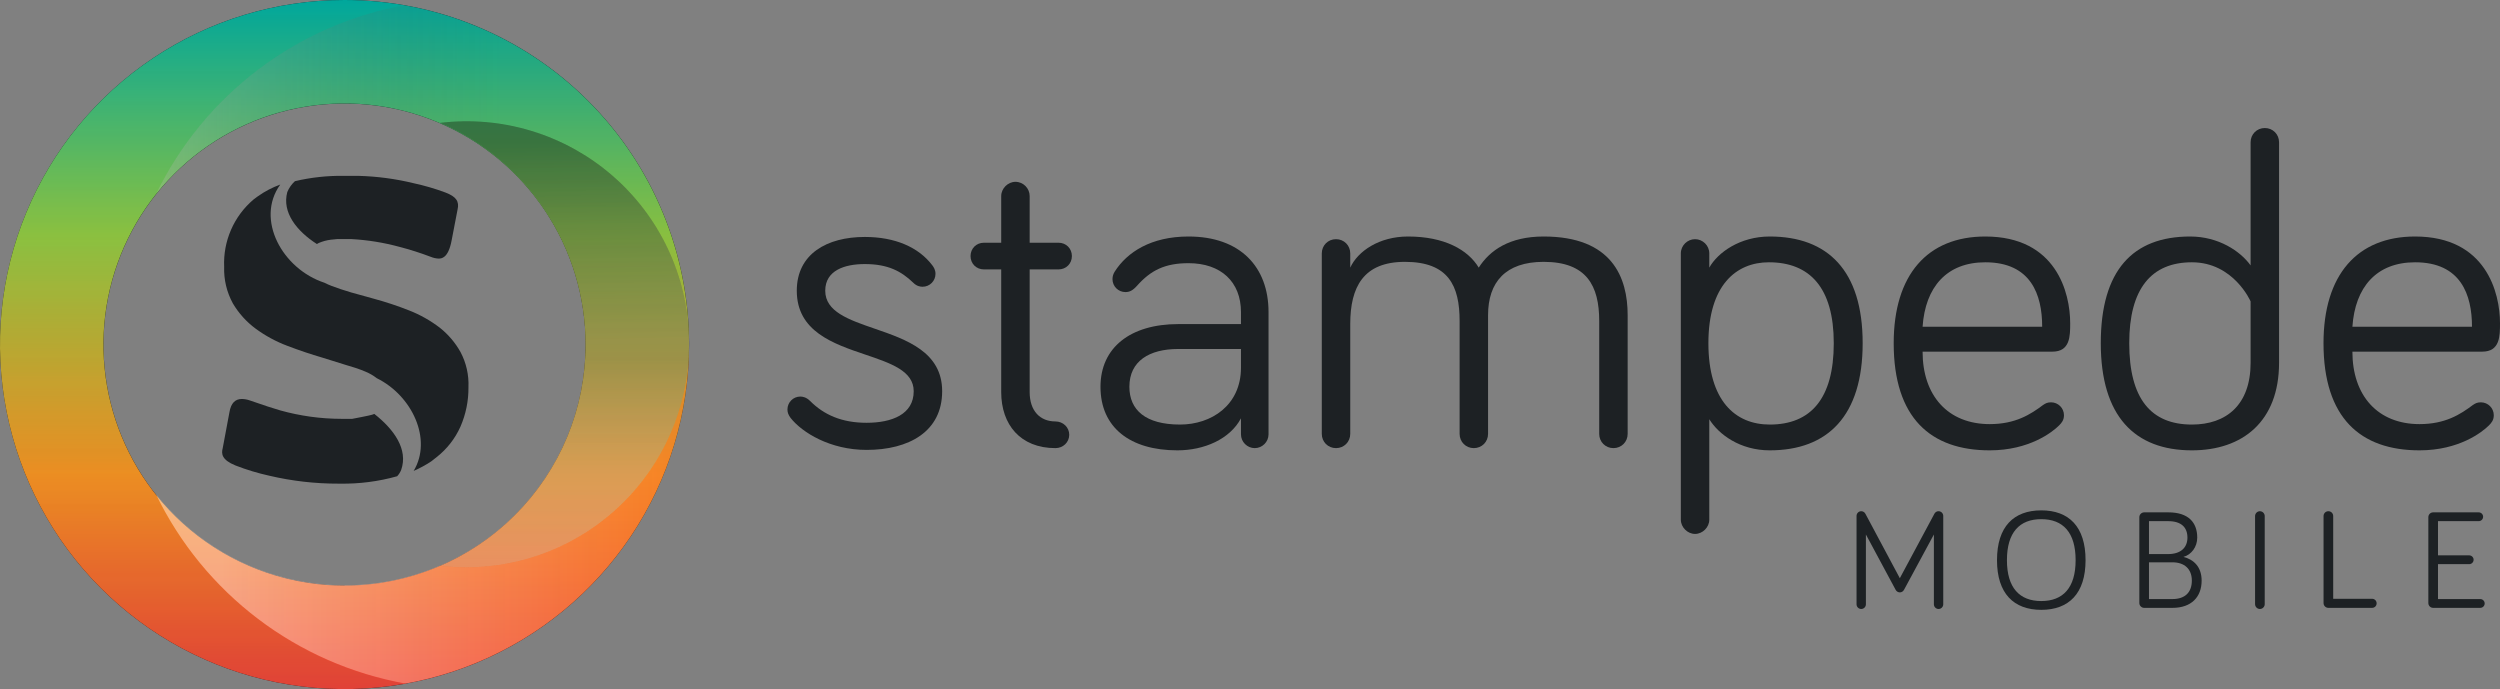 <svg width="907" height="250" viewBox="0 0 907 250" fill="none" xmlns="http://www.w3.org/2000/svg">
<rect x="0" y="0" width="907" height="250" fill="#808080" stroke="none"/>
<path d="M104.226 69.688C102.247 77.038 107.618 83.823 114.969 88.535L115.629 88.158C116.997 87.571 118.44 87.175 119.916 86.98L122.272 86.745H127.597C133.41 87.073 139.174 88.005 144.795 89.525C148.707 90.538 152.561 91.765 156.339 93.2C157.222 93.566 158.163 93.773 159.119 93.813C160.061 93.813 162.605 93.812 163.831 87.31L165.998 76.049C166.705 73.081 165.527 71.337 161.569 69.829C157.837 68.443 154.01 67.325 150.119 66.484C143.497 64.865 136.72 63.965 129.905 63.798H124.628C118.697 63.723 112.779 64.372 107.006 65.73C105.796 66.826 104.847 68.178 104.226 69.688Z" fill="#1D2124"/>
<path d="M104.273 125.476C100.173 123.94 96.305 121.847 92.776 119.256C89.419 116.786 86.598 113.66 84.483 110.068C82.263 106.017 81.173 101.444 81.326 96.828C81.119 92.221 81.967 87.628 83.804 83.398C85.641 79.168 88.42 75.414 91.928 72.421L93.059 71.573L93.577 71.196C96.077 69.427 98.803 68 101.681 66.955C92.54 79.63 102.529 97.629 117.702 102.576C118.529 102.998 119.379 103.375 120.246 103.707C122.319 104.508 124.864 105.356 127.455 106.11C130.047 106.864 132.779 107.618 135.607 108.372C139.987 109.557 144.298 110.989 148.517 112.66C152.463 114.212 156.173 116.305 159.543 118.879C162.613 121.308 165.175 124.318 167.082 127.738C169.152 131.648 170.144 136.039 169.956 140.459C170.01 145.403 169.015 150.301 167.034 154.831C165.103 159.128 162.161 162.895 158.459 165.809L156.48 167.364C154.452 168.714 152.307 169.881 150.072 170.851C156.951 159.401 149.506 143.522 136.69 137.208C135.451 136.245 134.088 135.453 132.638 134.852C131.554 134.381 130.282 133.91 128.869 133.439L125.617 132.449L116.853 129.716C112.801 128.539 108.608 127.125 104.273 125.476Z" fill="#1D2124"/>
<path d="M85.426 168.872C89.424 170.426 93.535 171.671 97.724 172.594C105.955 174.525 114.383 175.49 122.838 175.468H123.356C130.36 175.582 137.344 174.677 144.088 172.783C144.715 172.111 145.211 171.328 145.549 170.474C148.14 163.076 143.004 155.82 135.795 150.166L135.041 150.449C134.288 150.731 127.785 151.956 127.785 151.956H123.874C116.372 151.943 108.907 150.913 101.682 148.894C98.713 148.046 95.839 147.056 93.106 146.114L90.609 145.266C89.686 144.937 88.715 144.762 87.735 144.747C85.332 144.747 83.824 146.255 83.258 149.459L80.808 162.558C80.243 164.631 80.431 166.846 85.426 168.872Z" fill="#1D2124"/>
<path fill-rule="evenodd" clip-rule="evenodd" d="M55.556 21.067C76.113 7.331 100.281 0 125.005 0C158.158 0 189.954 13.17 213.397 36.613C236.84 60.056 250.01 91.852 250.01 125.005C250.01 149.728 242.678 173.897 228.943 194.454C215.207 215.011 195.684 231.033 172.842 240.494C150.001 249.956 124.866 252.431 100.618 247.608C76.369 242.784 54.095 230.879 36.613 213.397C19.131 195.914 7.225 173.641 2.402 149.392C-2.421 125.144 0.054 100.009 9.515 77.168C18.977 54.326 34.999 34.803 55.556 21.067ZM76.419 197.718C90.801 207.327 107.709 212.456 125.005 212.456V212.551C136.497 212.551 147.877 210.286 158.493 205.885C169.109 201.484 178.754 195.034 186.876 186.903C194.998 178.773 201.437 169.121 205.827 158.5C210.216 147.879 212.469 136.497 212.456 125.005C212.456 107.709 207.328 90.801 197.718 76.419C188.109 62.038 174.451 50.829 158.471 44.21C142.491 37.591 124.908 35.859 107.944 39.234C90.98 42.608 75.398 50.937 63.167 63.167C50.937 75.398 42.608 90.98 39.234 107.944C35.859 124.908 37.591 142.491 44.21 158.471C50.829 174.451 62.038 188.109 76.419 197.718Z" fill="#1D2124"/>
<path fill-rule="evenodd" clip-rule="evenodd" d="M740.575 221.253C750.564 221.253 756.64 215.332 756.64 203.233C756.64 191.03 750.564 185.16 740.575 185.16C730.587 185.16 724.511 191.03 724.511 203.233C724.511 215.332 730.587 221.253 740.575 221.253ZM740.575 188.353C748.453 188.353 753.035 193.141 753.035 203.233C753.035 213.273 748.453 218.061 740.575 218.061C732.698 218.061 728.115 213.273 728.115 203.233C728.115 193.141 732.698 188.353 740.575 188.353Z" fill="#1D2124"/>
<path d="M689.256 214.92C689.873 214.92 690.44 214.611 690.8 213.942L701.613 193.913V219.245C701.613 220.172 702.385 220.944 703.312 220.944C704.238 220.944 705.011 220.172 705.011 219.245V187.168C705.011 186.242 704.238 185.469 703.312 185.469C702.385 185.469 701.973 186.087 701.767 186.448L689.256 209.772L676.796 186.448C676.538 185.933 676.023 185.469 675.251 185.469C674.324 185.469 673.552 186.242 673.552 187.168V219.245C673.552 220.172 674.324 220.944 675.251 220.944C676.178 220.944 676.95 220.172 676.95 219.245V193.913L687.711 213.942C688.071 214.663 688.741 214.92 689.256 214.92Z" fill="#1D2124"/>
<path fill-rule="evenodd" clip-rule="evenodd" d="M798.752 210.647C798.752 216.619 794.993 220.532 788.197 220.532H777.9C776.973 220.532 776.149 219.76 776.149 218.782V187.632C776.149 186.654 776.973 185.881 777.9 185.881H786.652C793.912 185.881 797.156 189.485 797.156 195.046C797.156 198.444 795.045 201.225 792.162 202.048C795.869 202.975 798.752 205.653 798.752 210.647ZM786.601 189.074H779.65V201.019H786.601C791.183 201.019 793.603 198.65 793.603 195.046C793.603 191.339 791.389 189.074 786.601 189.074ZM788.146 204.005H779.65V217.34H788.146C792.831 217.34 795.199 214.817 795.199 210.647C795.199 206.425 792.522 204.005 788.146 204.005Z" fill="#1D2124"/>
<path d="M821.641 187.22C821.641 186.293 820.868 185.469 819.89 185.469C818.912 185.469 818.139 186.293 818.139 187.22V219.194C818.139 220.121 818.912 220.944 819.89 220.944C820.868 220.944 821.641 220.121 821.641 219.194V187.22Z" fill="#1D2124"/>
<path d="M846.485 187.22V217.237H860.593C861.52 217.237 862.241 217.958 862.241 218.885C862.241 219.812 861.52 220.532 860.593 220.532H844.735C843.757 220.532 842.984 219.76 842.984 218.782V187.22C842.984 186.242 843.757 185.469 844.735 185.469C845.713 185.469 846.485 186.242 846.485 187.22Z" fill="#1D2124"/>
<path d="M899.847 220.532C900.722 220.532 901.443 219.812 901.443 218.936C901.443 218.061 900.722 217.34 899.847 217.34H884.504V204.674H895.831C896.706 204.674 897.427 203.953 897.427 203.078C897.427 202.203 896.706 201.482 895.831 201.482H884.504V189.074H899.281C900.156 189.074 900.877 188.353 900.877 187.477C900.877 186.602 900.156 185.881 899.281 185.881H882.753C881.775 185.881 881.003 186.654 881.003 187.632V218.782C881.003 219.76 881.775 220.532 882.753 220.532H899.847Z" fill="#1D2124"/>
<path fill-rule="evenodd" clip-rule="evenodd" d="M794.584 85.804C773.777 85.804 762.164 98.062 762.164 124.514C762.164 150.965 774.422 163.385 795.229 163.385C813.616 163.385 826.842 152.901 826.842 131.611V51.61C826.842 48.707 824.584 46.449 821.681 46.449C818.778 46.449 816.519 48.707 816.519 51.61V96.288C812.81 91.126 804.907 85.804 794.584 85.804ZM816.519 131.611C816.519 146.933 807.648 154.03 795.229 154.03C780.39 154.03 772.487 144.675 772.487 124.514C772.487 104.675 780.552 95.159 795.229 95.159C810.39 95.159 816.519 109.352 816.519 109.352V131.611Z" fill="#1D2124"/>
<path d="M356.95 88.062H363.24V71.126C363.24 68.385 365.659 65.965 368.401 65.965C371.305 65.965 373.563 68.385 373.563 71.126V88.062H384.047C386.789 88.062 388.885 90.159 388.885 92.901C388.885 95.643 386.789 97.74 384.047 97.74H373.563V142.256C373.563 149.191 377.434 152.901 382.918 152.901C385.66 152.901 387.918 154.998 387.918 157.74C387.918 160.482 385.66 162.578 382.918 162.578C370.176 162.578 363.24 154.03 363.24 142.256V97.74H356.95C354.208 97.74 352.111 95.643 352.111 92.901C352.111 90.159 354.208 88.062 356.95 88.062Z" fill="#1D2124"/>
<path d="M331.332 102.578C326.977 98.385 322.139 95.804 313.751 95.804C306.493 95.804 299.397 98.062 299.397 105.481C299.397 113.061 307.893 115.988 317.281 119.223C328.869 123.215 341.816 127.676 341.816 141.933C341.816 156.611 329.719 163.224 314.397 163.224C301.171 163.224 291.009 156.933 286.816 151.611C286.009 150.482 285.687 149.675 285.687 148.546C285.687 145.965 287.784 143.869 290.364 143.869C291.332 143.869 292.622 144.191 293.913 145.482C298.913 150.482 305.364 153.385 314.397 153.385C323.59 153.385 331.493 150.32 331.493 141.933C331.493 134.588 323.202 131.783 313.95 128.654C302.276 124.705 289.074 120.238 289.074 105.481C289.074 92.094 300.042 85.965 313.751 85.965C324.719 85.965 333.268 89.675 338.268 96.288C338.752 96.933 339.397 97.901 339.397 99.352C339.397 101.933 337.3 104.03 334.719 104.03C333.913 104.03 332.623 103.869 331.332 102.578Z" fill="#1D2124"/>
<path fill-rule="evenodd" clip-rule="evenodd" d="M431.191 95.481C442.966 95.481 450.224 102.256 450.224 113.223V117.578H427.482C410.062 117.578 399.256 126.127 399.256 140.32C399.256 155.159 410.062 163.385 427.159 163.385C436.837 163.385 446.192 159.353 450.224 151.772V157.578C450.224 160.32 452.482 162.578 455.224 162.578C457.966 162.578 460.224 160.32 460.224 157.578V113.223C460.224 96.772 449.901 85.804 431.191 85.804C417.643 85.804 408.933 91.449 404.417 98.546C403.933 99.352 403.611 100.159 403.611 101.288C403.611 103.869 405.708 105.965 408.288 105.965C409.74 105.965 410.869 105.481 412.482 103.707C417.482 98.062 422.643 95.481 431.191 95.481ZM428.127 154.03C415.546 154.03 409.74 148.707 409.74 140.32C409.74 130.965 416.998 126.611 427.482 126.611H450.224V133.385C450.224 147.095 439.417 154.03 428.127 154.03Z" fill="#1D2124"/>
<path d="M536.482 97.094C540.514 90.804 547.611 85.804 560.03 85.804C584.869 85.804 590.514 100.643 590.514 114.352V157.417C590.514 160.32 588.256 162.578 585.353 162.578C582.45 162.578 580.192 160.32 580.192 157.417V116.449C580.192 103.707 575.675 94.998 560.03 94.998C546.159 94.998 539.869 102.417 539.869 114.352V157.417C539.869 160.32 537.611 162.578 534.708 162.578C531.804 162.578 529.546 160.32 529.546 157.417V116.449C529.546 103.707 525.514 94.998 509.707 94.998C494.707 94.998 489.869 104.03 489.869 117.578V157.417C489.869 160.32 487.611 162.578 484.707 162.578C481.804 162.578 479.546 160.32 479.546 157.417V91.933C479.546 89.03 481.804 86.772 484.707 86.772C487.611 86.772 489.869 89.03 489.869 91.933V97.094C492.611 91.126 500.353 85.804 510.836 85.804C524.062 85.804 532.611 90.643 536.482 97.094Z" fill="#1D2124"/>
<path fill-rule="evenodd" clip-rule="evenodd" d="M614.969 86.772C612.227 86.772 609.807 89.03 609.807 91.933V188.546C609.807 191.288 612.227 193.708 614.969 193.708C617.711 193.708 620.13 191.288 620.13 188.546V152.095C623.517 157.578 631.259 163.385 642.066 163.385C663.033 163.385 675.775 150.965 675.775 124.514C675.775 98.062 663.033 85.804 642.066 85.804C631.259 85.804 623.195 91.61 620.13 97.094V91.933C620.13 89.03 617.711 86.772 614.969 86.772ZM619.807 124.514C619.807 103.546 629.808 95.159 641.743 95.159C656.582 95.159 665.291 104.352 665.291 124.514C665.291 144.675 656.904 154.03 642.066 154.03C629.485 154.03 619.807 145.32 619.807 124.514Z" fill="#1D2124"/>
<path fill-rule="evenodd" clip-rule="evenodd" d="M721.871 163.385C700.419 163.385 687.032 151.611 687.032 124.514C687.032 99.675 699.29 85.804 720.258 85.804C746.064 85.804 751.064 106.288 751.064 117.256C751.064 121.933 751.064 127.578 744.613 127.578H697.516C697.516 143.546 706.709 153.869 721.871 153.869C731.226 153.869 736.709 150.32 741.226 146.933C742.193 146.288 742.839 145.965 744.129 145.965C746.709 145.965 748.806 148.062 748.806 150.643C748.806 152.417 748 153.385 747.032 154.353C744.613 156.772 736.226 163.385 721.871 163.385ZM697.516 118.546H740.903C740.903 106.933 736.871 95.159 720.258 95.159C706.225 95.159 698.483 104.191 697.516 118.546Z" fill="#1D2124"/>
<path fill-rule="evenodd" clip-rule="evenodd" d="M877.806 163.385C856.355 163.385 842.967 151.611 842.967 124.514C842.967 99.675 855.226 85.804 876.193 85.804C902 85.804 907 106.288 907 117.256C907 121.933 907 127.578 900.548 127.578H853.451C853.451 143.546 862.645 153.869 877.806 153.869C887.161 153.869 892.645 150.32 897.161 146.933C898.129 146.288 898.774 145.965 900.064 145.965C902.645 145.965 904.742 148.062 904.742 150.643C904.742 152.417 903.935 153.385 902.968 154.353C900.548 156.772 892.161 163.385 877.806 163.385ZM853.451 118.546H896.839C896.839 106.933 892.806 95.159 876.193 95.159C862.161 95.159 854.419 104.191 853.451 118.546Z" fill="#1D2124"/>
<path d="M124.992 0C100.271 0 76.105 7.331 55.55 21.066C34.995 34.801 18.975 54.324 9.514 77.165C0.054 100.005 -2.421 125.139 2.402 149.386C7.225 173.634 19.129 195.907 36.609 213.388C54.09 230.87 76.361 242.775 100.607 247.598C124.853 252.421 149.985 249.946 172.824 240.485C195.663 231.024 215.184 215.002 228.919 194.446C242.653 173.89 249.983 149.723 249.983 125C249.983 91.848 236.815 60.054 213.374 36.612C189.934 13.17 158.142 0 124.992 0V0ZM124.992 212.476C107.692 212.476 90.78 207.346 76.396 197.734C62.011 188.122 50.8 174.46 44.18 158.476C37.559 142.491 35.827 124.903 39.202 107.934C42.577 90.966 50.908 75.379 63.141 63.145C75.374 50.911 90.96 42.58 107.927 39.205C124.895 35.83 142.482 37.562 158.465 44.183C174.448 50.803 188.109 62.016 197.721 76.401C207.332 90.786 212.462 107.699 212.462 125C212.462 148.2 203.246 170.45 186.843 186.855C170.439 203.26 148.19 212.476 124.992 212.476V212.476Z" fill="url(#paint0_linear_2344_46671)"/>
<g style="mix-blend-mode:plus-lighter" opacity="0.75">
<path d="M249.999 122.596C249.706 111.362 247.07 100.313 242.261 90.156C237.451 80 230.573 70.96 222.068 63.615C213.563 56.27 203.618 50.782 192.87 47.504C182.121 44.225 170.807 43.227 159.65 44.573C175.336 51.348 188.695 62.567 198.081 76.845C207.467 91.123 212.468 107.837 212.468 124.924C212.468 142.011 207.467 158.724 198.081 173.002C188.695 187.281 175.336 198.499 159.65 205.274C162.835 205.654 166.039 205.846 169.247 205.85C190.28 205.809 210.472 197.581 225.545 182.91C240.618 168.239 249.389 148.277 249.999 127.251C249.999 126.483 249.999 125.667 249.999 124.9C249.999 124.132 249.999 123.364 249.999 122.596Z" fill="url(#paint1_linear_2344_46671)" style="mix-blend-mode:multiply"/>
</g>
<g style="mix-blend-mode:plus-darker" opacity="0.75">
<path d="M249.999 122.596C249.706 111.362 247.07 100.313 242.261 90.156C237.451 80 230.573 70.96 222.068 63.615C213.563 56.27 203.618 50.782 192.87 47.504C182.121 44.225 170.807 43.227 159.65 44.573C175.336 51.348 188.695 62.567 198.081 76.845C207.467 91.123 212.468 107.837 212.468 124.924C212.468 142.011 207.467 158.724 198.081 173.002C188.695 187.281 175.336 198.499 159.65 205.274C162.835 205.654 166.039 205.846 169.247 205.85C190.28 205.809 210.472 197.581 225.545 182.91C240.618 168.239 249.389 148.277 249.999 127.251C249.999 126.483 249.999 125.667 249.999 124.9C249.999 124.132 249.999 123.364 249.999 122.596Z" fill="url(#paint2_linear_2344_46671)" style="mix-blend-mode:multiply"/>
</g>
<g style="mix-blend-mode:difference" opacity="0.35">
<path d="M147.08 1.819C127.667 5.311 109.355 13.343 93.637 25.26C77.919 37.176 65.24 52.64 56.635 70.389C68.601 55.387 85.166 44.733 103.78 40.069C122.394 35.404 142.025 36.987 159.651 44.574C170.807 43.227 182.122 44.225 192.87 47.504C203.618 50.783 213.564 56.27 222.069 63.615C230.574 70.96 237.452 80 242.261 90.157C247.071 100.313 249.707 111.362 250 122.597C249.467 93.665 238.918 65.814 220.151 43.79C201.383 21.766 175.559 6.933 147.08 1.819V1.819Z" fill="url(#paint3_linear_2344_46671)" style="mix-blend-mode:multiply"/>
</g>
<g style="mix-blend-mode:soft-light" opacity="0.41">
<path d="M169.103 205.85C165.896 205.846 162.692 205.654 159.507 205.274C141.895 212.828 122.289 214.389 103.703 209.716C85.118 205.043 68.581 194.396 56.635 179.41C65.24 197.16 77.919 212.623 93.637 224.54C109.355 236.456 127.667 244.488 147.08 247.98C175.551 242.868 201.369 228.042 220.136 206.028C238.902 184.014 249.456 156.174 250 127.251C249.388 148.302 240.598 168.286 225.494 182.961C210.39 197.636 190.162 205.846 169.103 205.85V205.85Z" fill="url(#paint4_linear_2344_46671)" style="mix-blend-mode:overlay"/>
</g>
<g style="mix-blend-mode:plus-darker" opacity="0.15">
<path d="M56.618 179.511C44.262 164.029 37.532 144.808 37.532 125C37.532 105.192 44.262 85.971 56.618 70.49C65.223 52.74 77.902 37.277 93.62 25.36C109.338 13.444 127.651 5.412 147.063 1.919C139.776 0.638 132.391 -0.005 124.992 2.47525e-05C91.842 2.47525e-05 60.05 13.17 36.609 36.612C13.169 60.054 0 91.848 0 125C0 158.152 13.169 189.946 36.609 213.388C60.05 236.83 91.842 250 124.992 250C132.375 249.997 139.743 249.355 147.015 248.081C127.611 244.581 109.309 236.546 93.599 224.63C77.89 212.714 65.219 197.254 56.618 179.511V179.511Z" fill="url(#paint5_linear_2344_46671)" style="mix-blend-mode:multiply"/>
</g>
<defs>
<linearGradient id="paint0_linear_2344_46671" x1="124.992" y1="250" x2="124.992" y2="0" gradientUnits="userSpaceOnUse">
<stop stop-color="#EF4137"/>
<stop offset="0.31" stop-color="#F69321"/>
<stop offset="0.66" stop-color="#8CC541"/>
<stop offset="1" stop-color="#00A79C"/>
</linearGradient>
<linearGradient id="paint1_linear_2344_46671" x1="204.846" y1="124.911" x2="204.846" y2="205.825" gradientUnits="userSpaceOnUse">
<stop offset="0.065" stop-color="#1A2413" stop-opacity="0.42"/>
<stop offset="1" stop-color="#C4C4C4" stop-opacity="0.23"/>
</linearGradient>
<linearGradient id="paint2_linear_2344_46671" x1="202.715" y1="48.018" x2="204.847" y2="124.911" gradientUnits="userSpaceOnUse">
<stop offset="0.065" stop-color="#1A2413" stop-opacity="0.28"/>
<stop offset="1" stop-color="#E3E3E3" stop-opacity="0.23"/>
</linearGradient>
<linearGradient id="paint3_linear_2344_46671" x1="56.635" y1="62.184" x2="231.095" y2="62.184" gradientUnits="userSpaceOnUse">
<stop stop-color="#B6B6B6" stop-opacity="0.8"/>
<stop offset="0.72" stop-color="#2B3727" stop-opacity="0.12"/>
</linearGradient>
<linearGradient id="paint4_linear_2344_46671" x1="56.635" y1="187.616" x2="250" y2="187.616" gradientUnits="userSpaceOnUse">
<stop offset="0.12" stop-color="white"/>
<stop offset="1" stop-color="#F7621F" stop-opacity="0.9"/>
</linearGradient>
<linearGradient id="paint5_linear_2344_46671" x1="73.508" y1="2.47525e-05" x2="73.508" y2="250" gradientUnits="userSpaceOnUse">
<stop stop-color="#34292C" stop-opacity="0"/>
<stop offset="1" stop-color="#523D34" stop-opacity="0.63"/>
</linearGradient>
</defs>
</svg>
